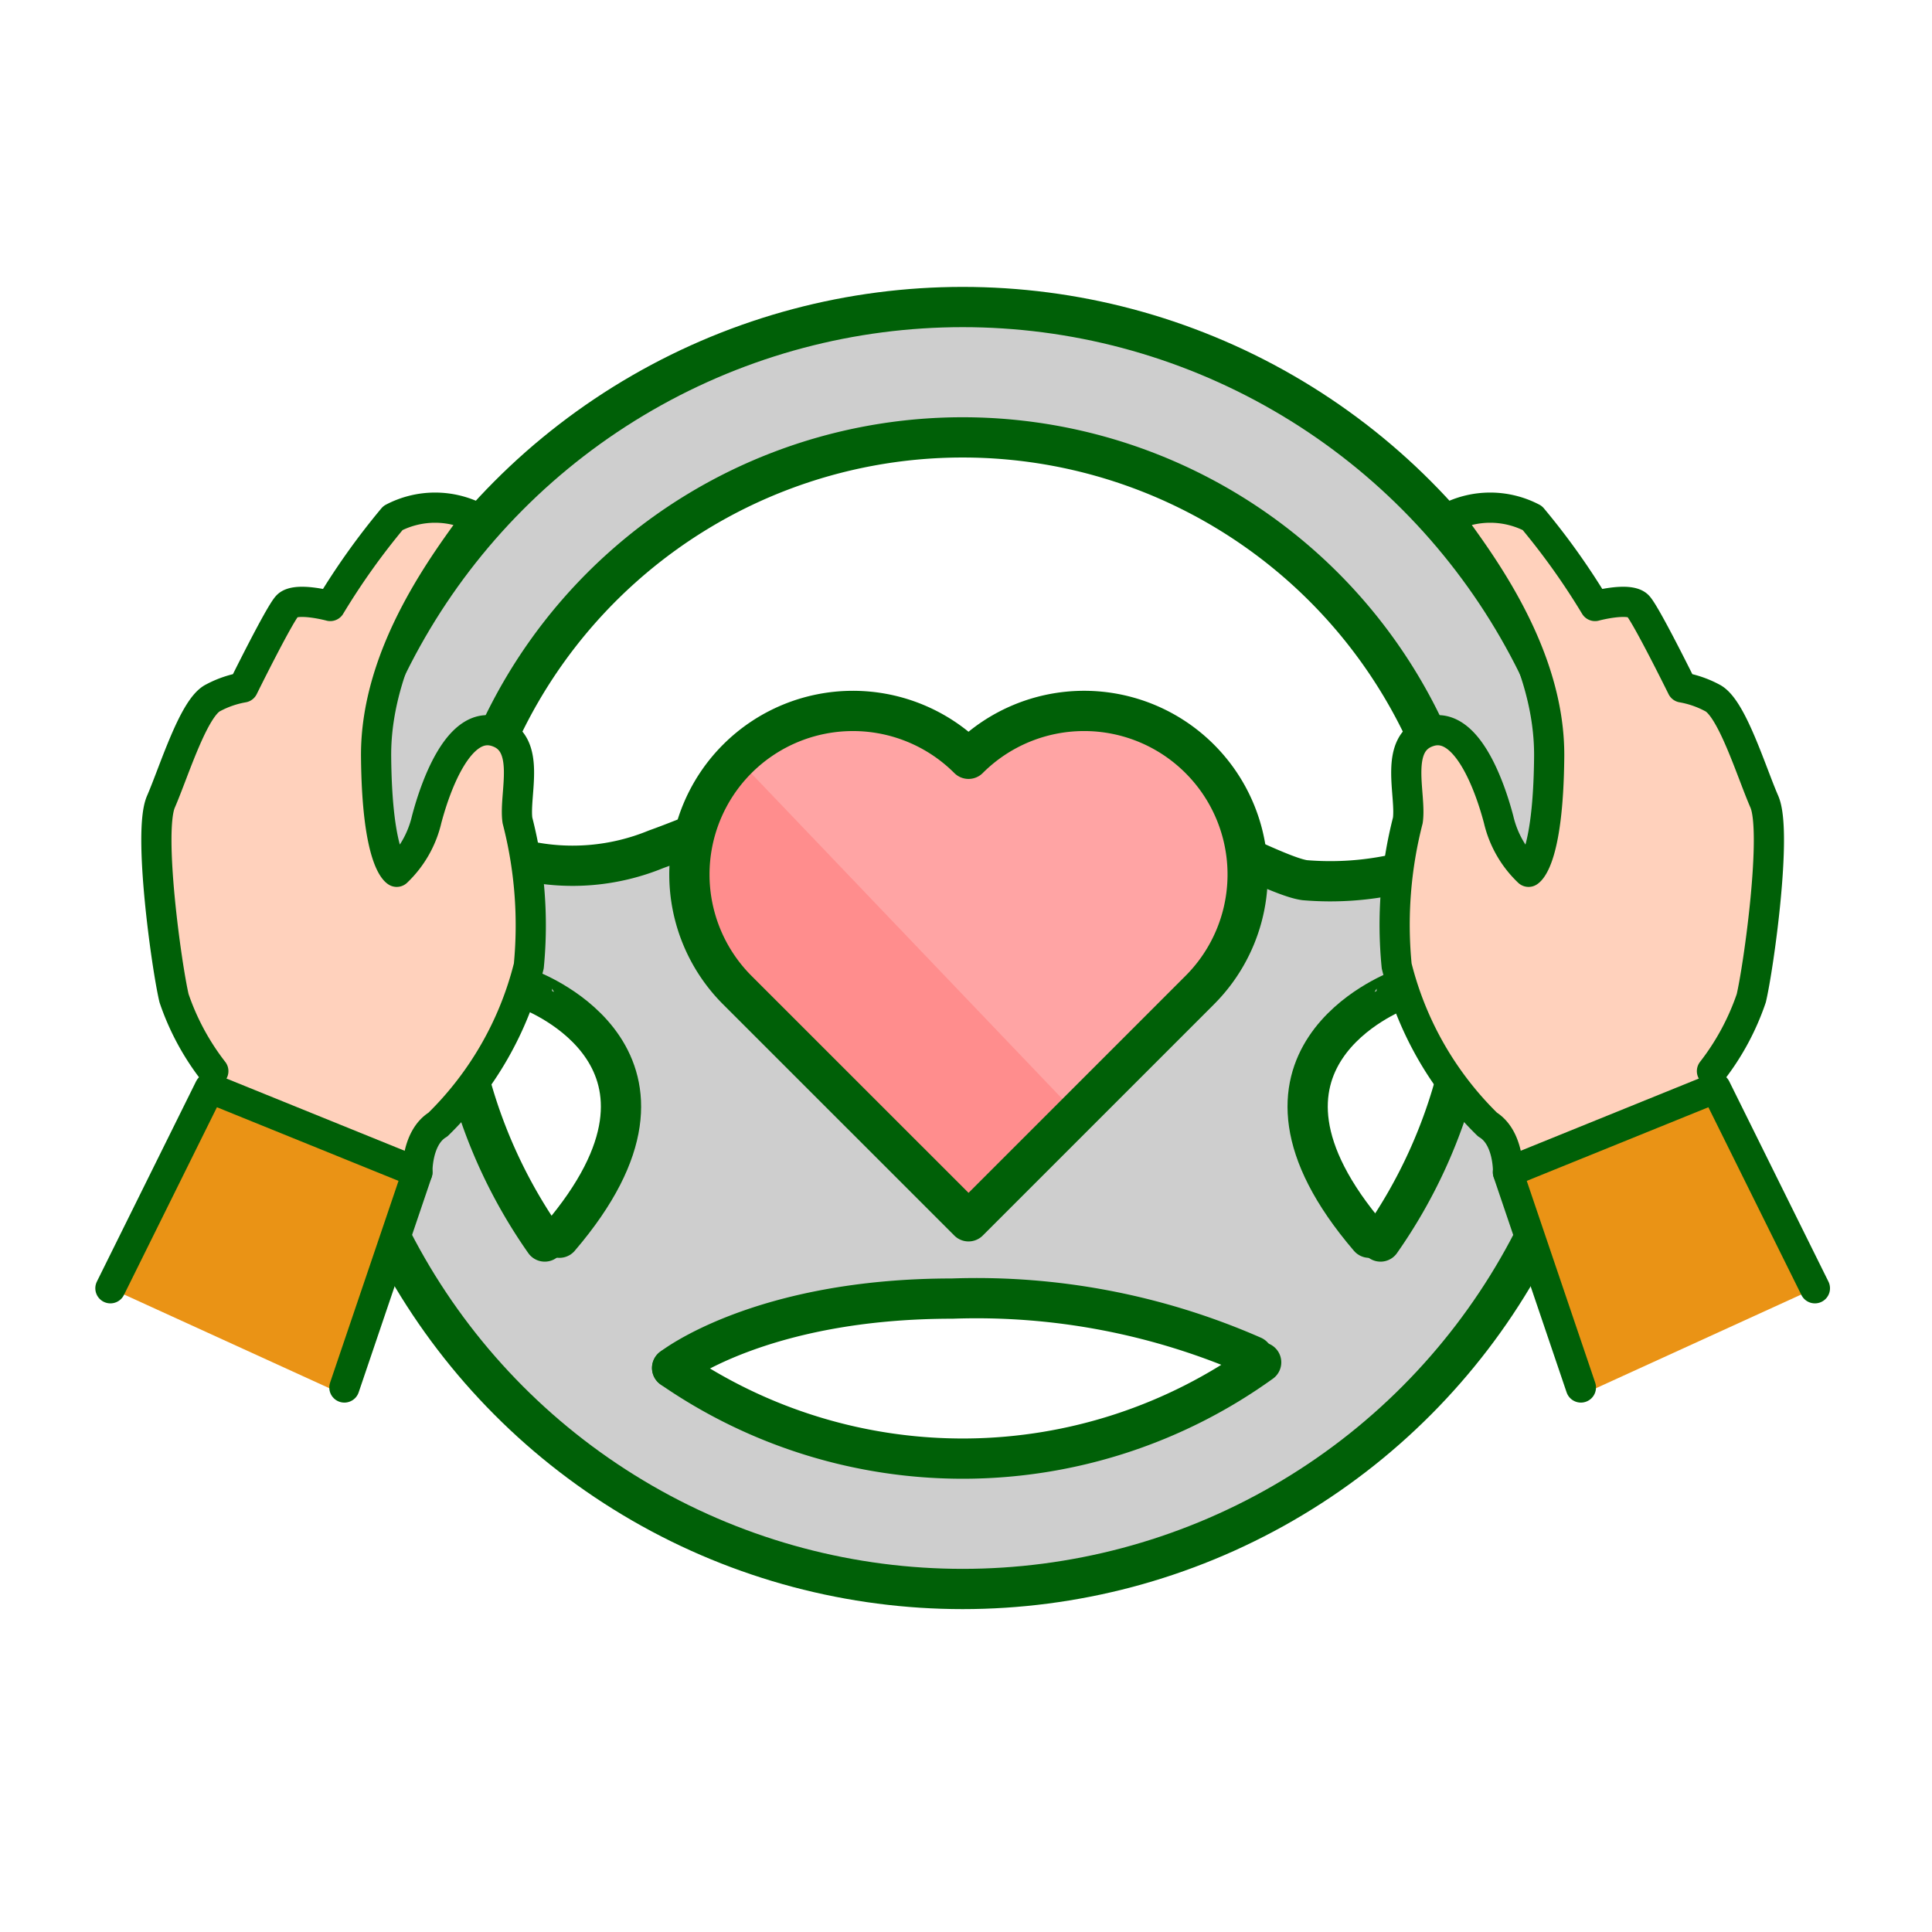 <svg xmlns="http://www.w3.org/2000/svg" width="48" height="48" viewBox="0 0 48 48"><defs><style>.a{fill:#cecece;}.b,.e{fill:none;stroke:#006007;stroke-linecap:round;stroke-linejoin:round;}.c{fill:#ea9315;}.d{fill:#ffd1bc;}.e{stroke-width:0.75px;}.f{fill:#ff8d8d;}.g{fill:#ffa4a4;}</style></defs><title>アートボード 1</title><path class="a" d="M12.043,18.145c.246-.138,4.455-7.092,11.368-7.266a13.243,13.243,0,0,1,11.206,5.859c.513.883.778,1.407.778,1.407a1.269,1.269,0,0,1,1.346.9c.415,1.054,1.02,2.976,1.234,2.616a7.68,7.68,0,0,0,.4-4.038C38,16.113,34.091,7.913,23.556,7.635A14.354,14.354,0,0,0,9.709,16.664s-.266,5.444.15,4.994S11.344,18.539,12.043,18.145Z"/><path class="a" d="M37.231,28.546a10.734,10.734,0,0,0-1.209-1.515L34.3,30.844s-2.128-3.034-1.806-3.813a11.615,11.615,0,0,1,2.124-2.369s-.018-.844,0-1.469.113-1.487.113-1.487a18.641,18.641,0,0,1-6.988-1.791c-3.279-1.675-4.609-.876-5.251-.777s-5.823,2.229-7.408,2.279a11.542,11.542,0,0,1-2.034-.036A9.887,9.887,0,0,1,13.108,24c-.226.24.422.839,1.214,1.307a3.2,3.2,0,0,1,1.106,2.979c-.244.907-.847,2.851-1.529,2.465l-.682-.385L11.5,27.292s-1.134.436-1.134,1.134a9.8,9.8,0,0,1-.661,2.325,33.891,33.891,0,0,0,3.731,4.792c1.175.937,6.07,3.9,9.977,3.936a17.814,17.814,0,0,0,9.826-3.019c2.662-1.685,4.805-5.559,4.805-5.559A8.893,8.893,0,0,0,37.231,28.546ZM24,36.24a13.22,13.22,0,0,1-7.1-2.393s1.771-1.654,6.515-1.584a20.8,20.8,0,0,1,7.709,1.43A10.86,10.86,0,0,1,24,36.24Z"/><circle class="b" cx="23.917" cy="23.553" r="15.925"/><path class="b" d="M31.333,33.847a12.694,12.694,0,0,1-14.635.14"/><path class="b" d="M13.534,30.845a12.687,12.687,0,1,1,20.765,0"/><path class="b" d="M13.049,21.381A5.455,5.455,0,0,0,16.3,21.1c1.953-.7,4.487-2.058,7.616-2.058s7.453,2.686,8.5,2.826a7.567,7.567,0,0,0,2.313-.162"/><path class="b" d="M16.7,33.986s2.183-1.723,6.962-1.723a17.083,17.083,0,0,1,7.465,1.43"/><path class="b" d="M34.7,24.621c0,.02-4.485,1.689-.682,6.13"/><path class="b" d="M13.217,24.621c0,.02,4.484,1.689.682,6.13"/><polygon class="c" points="2.743 32.007 5.208 27.031 10.37 29.124 8.551 34.658 2.743 32.007"/><path class="d" d="M5.208,27.031A7.388,7.388,0,0,1,4.178,24c.053-1.2-.754-2.689-.074-4.341S4.91,17.5,5.3,17.333A3.1,3.1,0,0,0,6.556,16.07c.3-.566.3-1.219.974-1.117s1.606-2.2,2.27-2.108a6.4,6.4,0,0,0,1.873-.234s-.558,1.117-.837,1.768-1.62,3.089-1.484,4.7.494,3.386,1.018,1.89,1.163-3.424,1.954-2.8.43,1.649.535,2.209.535,3.814,0,5.024A11.793,11.793,0,0,1,10.623,28.2l-.253.928Z"/><polyline class="e" points="2.743 32.007 5.208 27.031 10.37 29.124 8.556 34.472"/><path class="e" d="M5.3,26.612A6.2,6.2,0,0,1,4.324,24.8c-.186-.791-.651-4.134-.326-4.881s.814-2.352,1.3-2.584a2.493,2.493,0,0,1,.744-.256s.884-1.791,1.093-2.023,1.07,0,1.07,0a17.5,17.5,0,0,1,1.558-2.186,2.256,2.256,0,0,1,2.093,0c-.721,1-2.535,3.325-2.512,5.93s.512,2.86.512,2.86a2.619,2.619,0,0,0,.744-1.3c.233-.884.814-2.465,1.721-2.186s.442,1.558.535,2.209A10.431,10.431,0,0,1,13.138,24a8.322,8.322,0,0,1-2.256,3.938c-.535.325-.512,1.186-.512,1.186"/><polygon class="c" points="45.091 32.007 42.626 27.031 37.463 29.124 39.283 34.658 45.091 32.007"/><path class="d" d="M42.551,27.031A7.377,7.377,0,0,0,43.58,24c-.052-1.2.755-2.689.074-4.341s-.806-2.163-1.2-2.326A3.1,3.1,0,0,1,41.2,16.07c-.3-.566-.3-1.219-.974-1.117s-1.606-2.2-2.269-2.108a6.389,6.389,0,0,1-1.873-.234s.558,1.117.837,1.768,1.619,3.089,1.483,4.7-.494,3.386-1.018,1.89-1.163-3.424-1.953-2.8-.43,1.649-.535,2.209-.535,3.814,0,5.024A11.8,11.8,0,0,0,37.135,28.2l.253.928Z"/><polyline class="e" points="45.091 32.007 42.626 27.031 37.463 29.124 39.277 34.472"/><path class="e" d="M42.533,26.612A6.2,6.2,0,0,0,43.51,24.8c.186-.791.651-4.134.325-4.881s-.813-2.352-1.3-2.584a2.493,2.493,0,0,0-.744-.256s-.884-1.791-1.093-2.023-1.07,0-1.07,0a17.5,17.5,0,0,0-1.558-2.186,2.256,2.256,0,0,0-2.093,0c.721,1,2.535,3.325,2.512,5.93s-.512,2.86-.512,2.86a2.61,2.61,0,0,1-.744-1.3c-.233-.884-.814-2.465-1.721-2.186s-.442,1.558-.535,2.209A10.431,10.431,0,0,0,34.7,24a8.322,8.322,0,0,0,2.256,3.938c.535.325.511,1.186.511,1.186"/><path class="f" d="M29.806,18.852a4.061,4.061,0,0,0-5.743,0A4.061,4.061,0,0,0,18.319,24.6l5.744,5.743L29.806,24.6A4.061,4.061,0,0,0,29.806,18.852Z"/><path class="g" d="M18.319,18.852l8.512,8.908s3.906-4.106,4.143-5.63-1.642-4.468-2.847-4.467a16.991,16.991,0,0,0-4.064,1.189,3.525,3.525,0,0,0-2.776-1.189A4.585,4.585,0,0,0,18.319,18.852Z"/><path class="b" d="M29.806,18.852a4.061,4.061,0,0,0-5.743,0A4.061,4.061,0,0,0,18.319,24.6l5.744,5.743L29.806,24.6A4.061,4.061,0,0,0,29.806,18.852Z"/></svg>